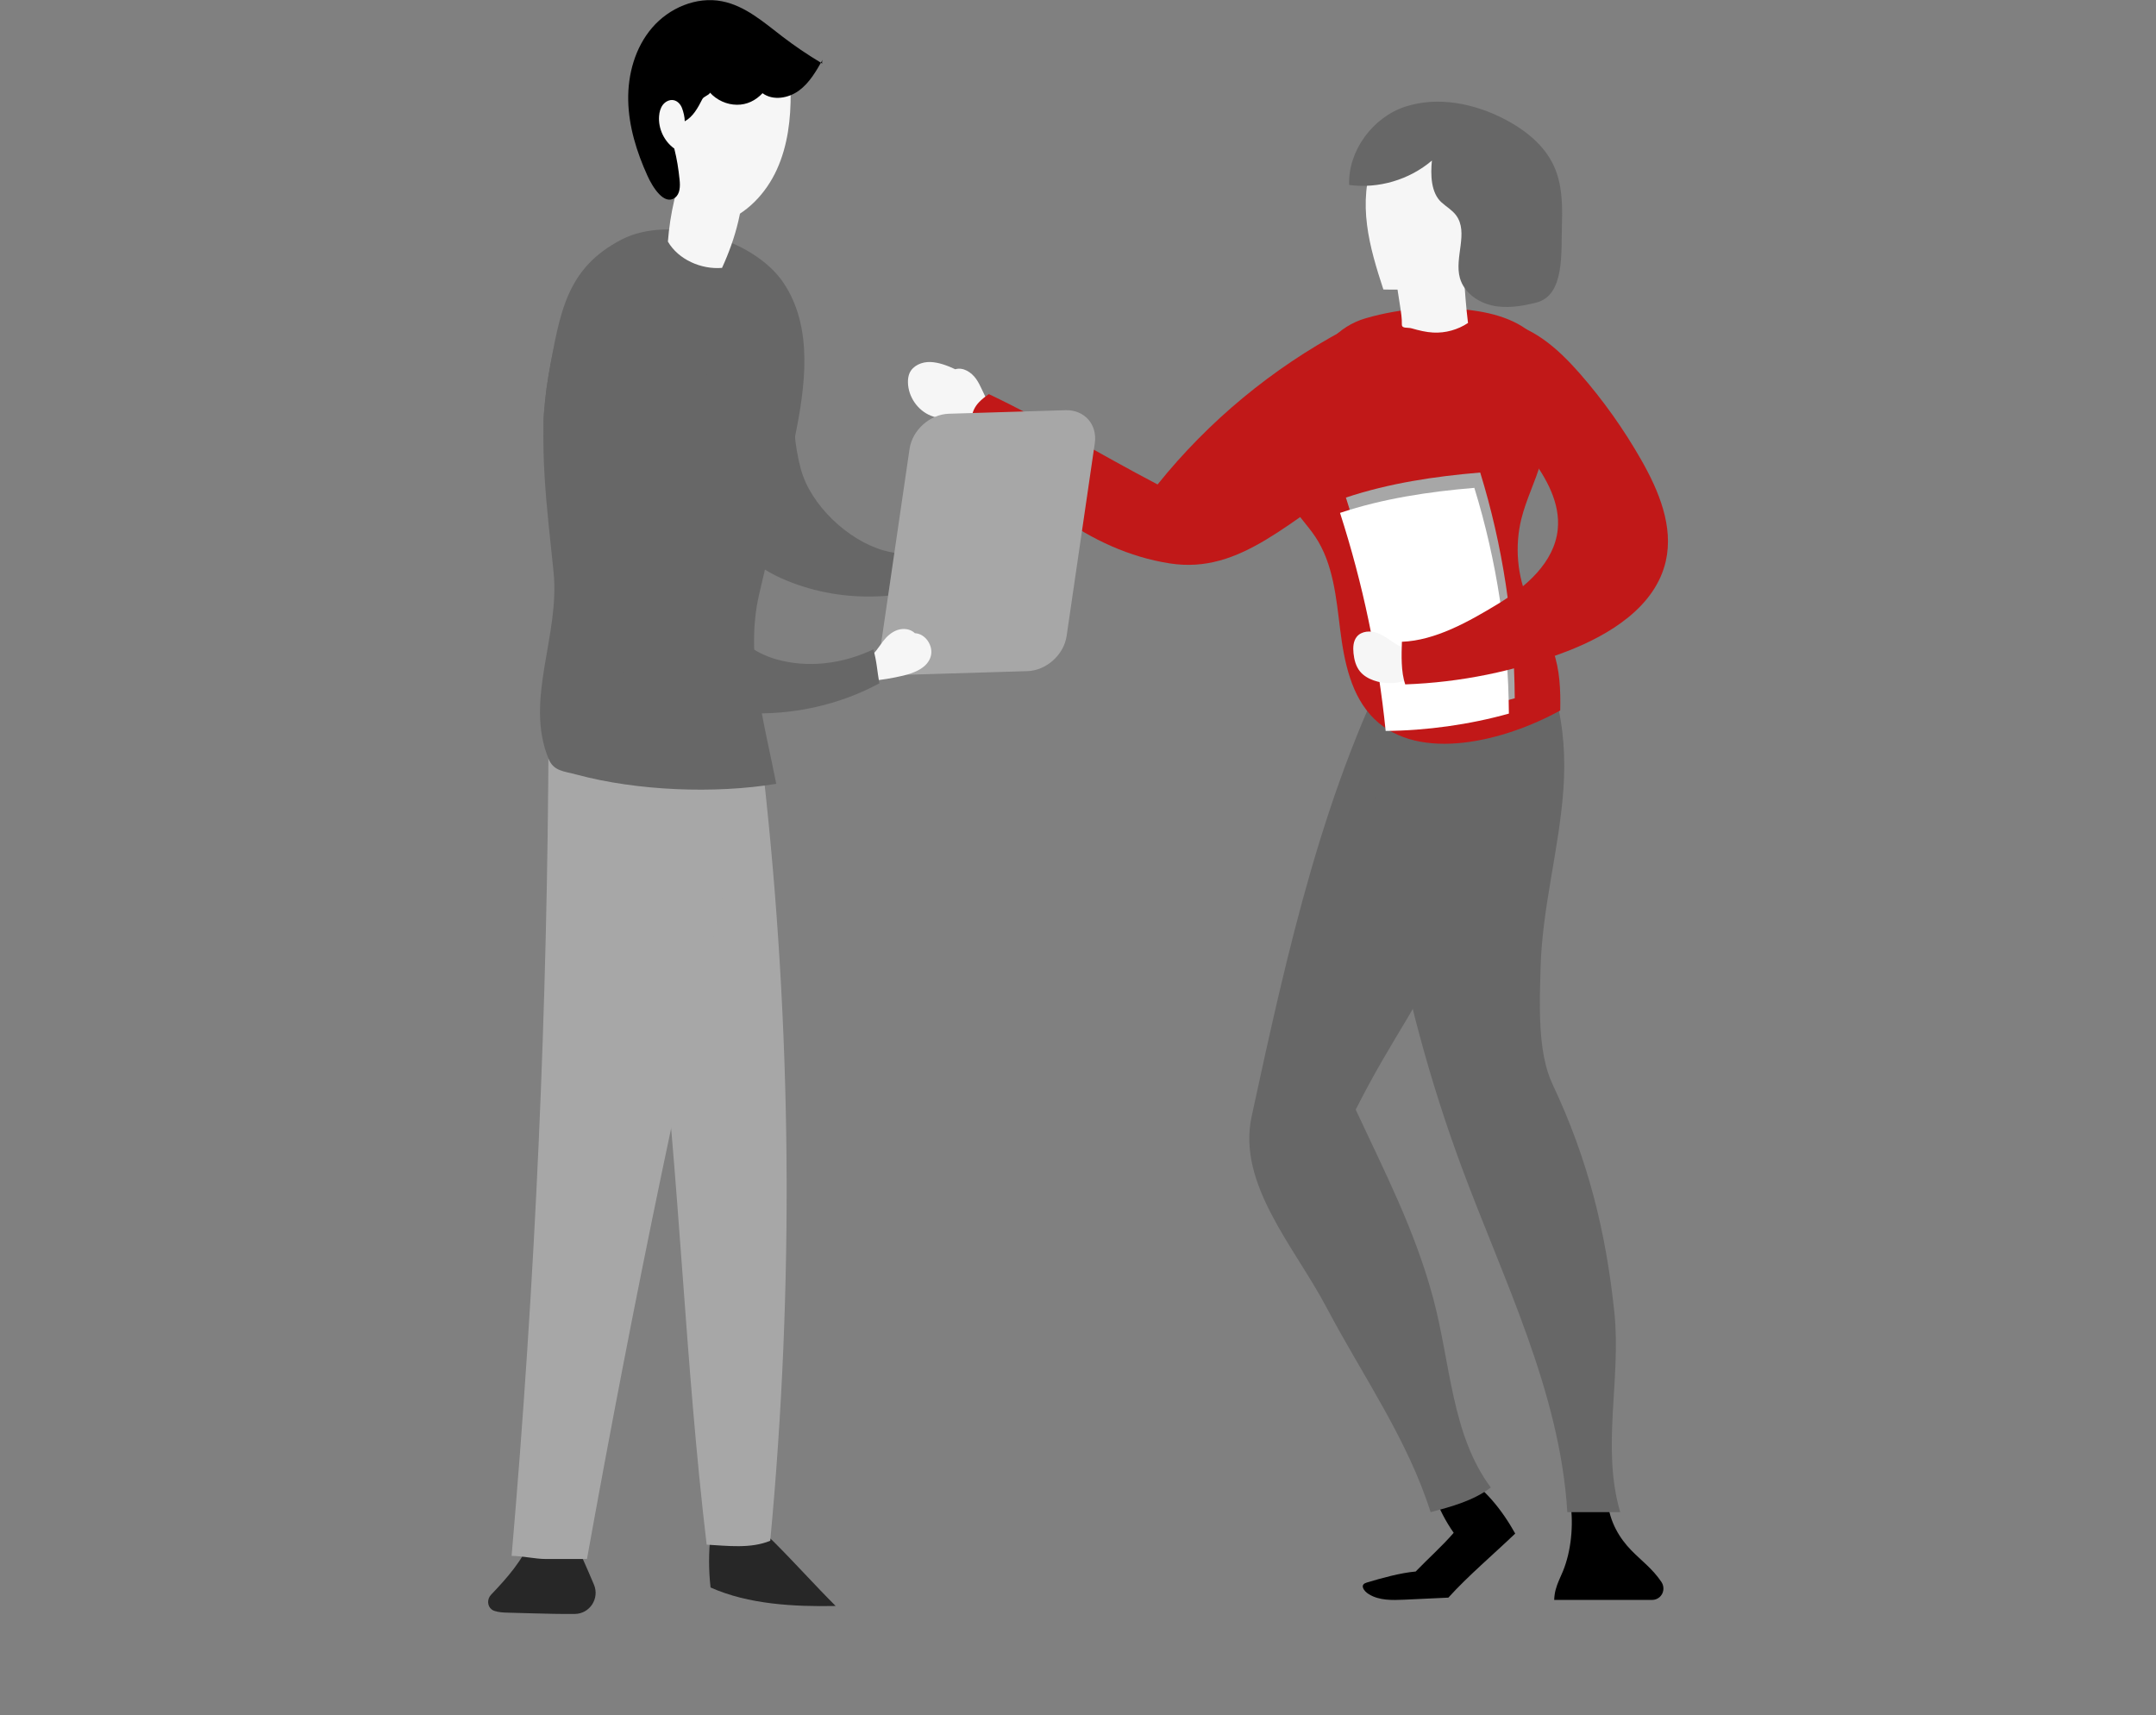 <?xml version="1.0" encoding="utf-8"?>
<!-- Generator: Adobe Illustrator 23.0.0, SVG Export Plug-In . SVG Version: 6.00 Build 0)  -->
<svg version="1.1" id="Ebene_3" xmlns="http://www.w3.org/2000/svg" xmlns:xlink="http://www.w3.org/1999/xlink" x="0px" y="0px"
	 viewBox="0 0 470 374" style="enable-background:new 0 0 470 374;" xml:space="preserve">
<rect x="0" y="0" width="470" height="374" fill="#808080" stroke="none"/>
<style type="text/css">
	.st0{fill:#F6F6F6;}
	.st1{fill:#C11818;}
	.st2{fill:#676767;}
	.st3{fill:#A7A7A7;}
	.st4{fill:#FFFFFF;}
	.st5{fill:#272727;}
	.st6{fill:#9D692B;}
</style>
<g>
	<g>
		<g>
			<g>
				<path class="st0" d="M215.31,87.38c-0.95-1.52-1.48-3.28-2.51-4.75c-1.03-1.47-2.84-2.64-4.56-2.12
					c-1.66-0.78-3.57-1.51-5.41-1.58c-1.83-0.07-3.83,0.76-4.56,2.44c-0.27,0.63-0.35,1.32-0.34,2c0.05,3.11,2.09,6.09,4.97,7.26
					c1,0.41,2.08,0.6,3.15,0.8c2.42,0.44,4.84,0.88,7.26,1.32C214.94,91.64,216.36,89.05,215.31,87.38z"/>
				<path d="M362.59,346.74c0-0.01,0-0.02,0.01-0.03c0.08-0.63-0.06-1.26-0.42-1.79c-1.93-2.88-4.37-4.64-6.58-6.91
					c-2.41-2.48-4.74-6.05-5.17-10.83c-2.56-2.7-5.49-2.16-8.09,0.41c0.74,5.08,0.13,10.7-1.62,14.98c-0.55,1.34-1.21,2.57-1.6,4.06
					c-0.18,0.69-0.29,1.45-0.31,2.21h21.33C361.36,348.85,362.42,347.96,362.59,346.74z"/>
				<path d="M312.68,326.1c1.05,2.87,2.47,5.61,4.22,8.11c-2.53,2.92-5.61,5.66-8.29,8.44c-3.34,0.29-7.4,1.43-10.62,2.39
					c-0.63,0.18-1.07,0.52-0.86,1.14c0.21,0.62,0.74,1.08,1.29,1.42c2.25,1.39,5.08,1.31,7.72,1.19c3.2-0.15,6.4-0.3,9.6-0.45
					c4.22-4.68,10.03-9.61,14.57-13.97c-2.83-5.08-6.76-10.11-11.82-12.96C315.81,322.38,314.43,323.85,312.68,326.1z"/>
				<path class="st1" d="M293.02,71.94c-15.64,8.34-29.58,19.87-40.67,33.69c-12.2-6.38-24.35-13.8-36.79-19.7
					c-3.54,2.47-3.88,3.96-3.98,8.27c11.47,13.68,25.77,25.87,43.41,28.64c15.58,2.45,26.14-9.59,42.97-20.04
					c0.77-8.89,0.96-18.84,0.23-28.05C297.98,72.22,295.26,70.74,293.02,71.94z"/>
				<path class="st2" d="M305.67,139.08c-17.06,31.98-25.04,68.43-32.81,104.31c-3.21,14.8,9.35,28.46,16.32,41.69
					c7.79,14.77,17.59,28.55,22.69,44.62c4.51-1.18,9.34-2.49,13.12-5.37c-8.59-11.55-8.75-27.09-12.58-41.34
					c-3.99-14.83-10.57-27.49-16.87-41.06c4.32-8.5,7.1-12.93,11.86-20.93c3.37-5.67,2.44-9.33,3.91-12.36
					C323,184.72,319.32,161.78,305.67,139.08z"/>
				<path class="st2" d="M298.08,137.66c-0.26,39.78,6.75,79.59,20.58,116.89c9.15,24.67,21.41,48.88,23.01,75.15h11.53
					c-4.15-14.13,0.25-28.96-1.28-43.61c-1.84-17.55-5.73-33.3-13.48-49.7c-3.32-7.04-2.8-17.59-2.6-25.37
					c0.34-13.1,4.05-25.89,4.98-38.96c0.93-13.07-1.51-27.43-11.14-36.31C321.08,127.8,308.91,133.21,298.08,137.66z"/>
				<path class="st1" d="M340.12,154.91c0.1-4.39-0.06-8.87-1.54-13.01c-1.35-3.73-3.72-7.01-5.33-10.63
					c-2.51-5.66-3.08-12.16-1.59-18.17c1.05-4.25,3.09-8.19,4.27-12.4c1.34-4.78,1.57-9.79,1.79-14.75c0.14-3.15,0.26-6.44-1-9.34
					c-2.32-5.35-8.56-7.76-14.31-8.72c-8.22-1.36-16.75-0.81-24.75,1.52c-5.87,1.71-10.35,6.63-11.36,12.65
					c-0.52,3.05-1.7,6.06-3.02,9.17c-2.41,5.66-4.62,12.16-2.15,17.79c1.31,2.98,3.77,5.27,5.58,7.98
					c3.94,5.89,4.57,13.29,5.45,20.32c0.88,7.03,2.38,14.51,7.46,19.46C309.44,166.35,328.12,161.55,340.12,154.91z"/>
				<path class="st3" d="M330.21,152.25c-0.1-16.63-2.63-33.33-7.53-49.22c-9.85,0.82-19.91,2.33-29.28,5.46
					c4.98,15.44,8.32,31.4,9.95,47.54C312.24,155.96,321.66,154.65,330.21,152.25z"/>
				<path class="st4" d="M328.93,155.59c-0.1-16.63-2.63-33.33-7.53-49.22c-9.85,0.82-19.91,2.33-29.28,5.46
					c4.98,15.44,8.32,31.4,9.95,47.54C310.96,159.3,320.37,157.99,328.93,155.59z"/>
				<path class="st0" d="M306.61,140.95c-0.74,0.31-1.58-0.07-2.27-0.5c-1.35-0.84-2.6-1.9-4.1-2.44c-1.5-0.54-3.4-0.44-4.43,0.78
					c-0.82,0.98-0.88,2.38-0.75,3.65c0.15,1.41,0.51,2.84,1.4,3.94c0.76,0.94,1.85,1.57,2.98,1.97c2.36,0.84,5.02,0.8,7.34-0.12
					c0.38-0.15,0.78-0.37,0.88-0.76c0.94-0.84,0.81-2.11,0.65-3.36C308.17,142.87,307.72,141.53,306.61,140.95z"/>
				<path class="st1" d="M325.14,92.68c3.63,1.02,6.33,4.01,8.59,7.03c3.43,4.6,6.44,10.04,5.85,15.75
					c-0.75,7.2-6.95,12.54-13.15,16.29c-6.25,3.78-13.52,7.9-20.82,8.18c-0.09,2.89-0.22,6.56,0.73,9.29
					c12.01-0.43,23.95-2.86,35.17-7.18c9.49-3.65,19.38-9.79,21.63-19.71c1.71-7.54-1.51-15.3-5.34-22.02
					c-3.82-6.72-8.32-13.05-13.4-18.86c-4.76-5.44-10.61-10.72-17.81-11.4C324.48,77.09,324.16,85.4,325.14,92.68z"/>
				<path class="st0" d="M302.63,50.03c0.87,5.61,1.73,11.22,2.6,16.83c0.2,1.28,0.4,2.56,0.37,3.86c-0.02,1,1.19,0.6,2.16,0.88
					c1.53,0.44,3.09,0.83,4.68,0.91c2.66,0.14,5.36-0.61,7.58-2.09c-0.86-6.88-1-14.01-1.59-20.91c-0.1-1.17-1.86-1.42-3.02-1.62
					C310.44,47.06,306.96,47.45,302.63,50.03z"/>
				<path class="st0" d="M299.52,34.75c-1.85,4.48-2.12,9.49-1.51,14.3c0.61,4.81,2.06,9.47,3.56,14.07
					c4.99,0.12,10.94,0.06,14.83-3.06c2.1-1.69,3.49-4.1,4.64-6.53c2.04-4.33,3.51-9.21,2.45-13.88
					c-1.12-4.94-5.22-9.08-10.16-10.24C308.4,28.27,301.45,30.07,299.52,34.75z"/>
				<path class="st2" d="M294.11,40.33c6.4,0.86,13.13-1.13,18.04-5.32c-0.31,3.12-0.22,7.06,2.12,9.14
					c1.05,0.94,2.31,1.66,3.15,2.79c2.79,3.74-0.43,9.2,0.84,13.7c0.88,3.11,3.87,5.27,7.03,5.97c3.15,0.7,6.44,0.16,9.57-0.62
					c6.31-1.57,5.44-10.89,5.64-17.39c0.13-4.21,0-8.56-1.75-12.39c-2.09-4.58-6.28-7.9-10.74-10.22
					c-6.62-3.44-14.52-5.04-21.61-2.75C299.3,25.51,293.83,32.88,294.11,40.33z"/>
			</g>
			<g>
				<path class="st5" d="M115.8,335.48c-1.82,4.71-5.26,8.57-8.76,12.24c-0.88,0.92-0.85,2.46,0.17,3.22
					c0.16,0.12,0.34,0.22,0.53,0.28c0.98,0.34,2.03,0.38,3.07,0.4c1.81,0.05,3.61,0.1,5.42,0.15c3.03,0.08,6.06,0.16,9.08,0.13
					c3.26-0.03,5.44-3.39,4.17-6.39c-1.63-3.86-3.35-7.79-5.13-11.32C121.2,333.24,118.51,333.64,115.8,335.48z"/>
				<path class="st5" d="M154.9,334.68c-0.43,3.8-0.43,7.65,0,11.45c8.26,3.69,18.22,4.21,27.27,4.03
					c-4.46-4.45-8.87-9.38-13.33-13.83c-0.84-0.84-1.73-1.71-2.86-2.04C162.46,333.27,158.42,333.66,154.9,334.68z"/>
				<path class="st6" d="M209.65,119.73c1.28-0.61,1.98-1.97,2.85-3.09c0.71-0.91,1.6-1.72,2.69-2.09c1.09-0.37,2.41-0.21,3.23,0.6
					c1.96,0.08,3.46,2.34,2.97,4.24c-0.55,2.16-3.01,3.15-5.18,3.66c-2,0.47-4.04,0.81-6.09,1
					C209.04,123.09,209.2,121.1,209.65,119.73z"/>
				<path class="st2" d="M210.68,118.16c-5.65,2.68-12.12,3.55-18.12,1.83c-7.78-2.23-15.88-9.91-17.98-17.72
					c-1.44-5.34-1.78-10.82-1.4-16.32c-0.23,0.14-5.22-1.28-8.39-3.92c-9.77-8.13-15.2-19.26-14.46-20.78
					c-1.12,4.24-1.68,8.63-2.08,13.01c-0.61,6.72-0.87,13.57,0.61,20.16c1.37,6.09,4.18,11.75,7.23,17.2
					c2.06,3.68,4.28,7.36,7.43,10.17c2.63,2.35,5.82,4,9.12,5.25c12.62,4.81,27.3,3.84,39.19-2.56
					C211.41,122.31,211.33,120.28,210.68,118.16z"/>
				<g>
					<path class="st3" d="M223.96,146.33l-25.43,0.77c-4.13,0.12-6.99-3.1-6.39-7.21l6.14-42.02c0.6-4.1,4.43-7.53,8.56-7.66
						l25.43-0.77c4.13-0.12,6.99,3.1,6.39,7.21l-6.14,42.02C231.92,142.78,228.08,146.21,223.96,146.33z"/>
				</g>
				<path class="st0" d="M189.17,143.43c1.5-0.72,2.32-2.31,3.34-3.62c0.82-1.07,1.87-2.02,3.15-2.45c1.28-0.43,2.82-0.25,3.78,0.7
					c2.3,0.09,4.06,2.74,3.48,4.97c-0.65,2.53-3.53,3.69-6.06,4.29c-2.35,0.55-4.73,0.94-7.13,1.16
					C188.44,147.37,188.63,145.04,189.17,143.43z"/>
				<path class="st3" d="M166.4,168.45c6.23,55.54,6.74,111.82,1.51,167.49c-4.27,1.77-9.29,1.1-13.86,0.85
					c-4.72-39.66-5.88-79.39-10.6-119.05c-1.76-14.76,5.53-24.5,11.38-37.99C156.29,176.37,163.64,170.71,166.4,168.45z"/>
				<path class="st3" d="M119.58,159.46c-0.2,60.01-2.88,120-8.05,179.78c2.24,0,5.21,0.68,7.45,0.68h8.98
					c10.12-56.24,21.88-113.66,35.53-169.15c0.85-3.47-4.32-6.74-7.82-7.44C144.6,161.13,130.85,158.73,119.58,159.46z"/>
				<path class="st2" d="M135.5,52.23c-12.07,6.27-13.45,15.8-15.98,29.96c-2.39,13.39-0.2,29.06,1.16,42.59
					c1.4,13.85-6.38,27.78-1.1,40.66c1.11,2.71,3.3,2.69,6.13,3.45c13.13,3.54,30.1,4.23,43.51,2.01
					c-2.63-13.46-6.84-27.87-3.75-41.23c2.65-11.46,5.35-22.38,7.73-33.9c2.38-11.52,4.15-24.29-2.38-34.07
					C164.29,51.92,145.94,46.81,135.5,52.23z"/>
				<path class="st2" d="M135.35,52.52c-6.4,3.44-9.49,8.99-12.21,15.73c-2.73,6.73-3.93,14.73-4.59,21.96
					c-0.72,7.88,4.29,37.33,7.85,43.72c2.41,4.32,5.02,8.63,8.71,11.92c3.08,2.75,6.82,4.68,10.68,6.15
					c14.78,5.63,31.99,4.5,45.91-3.01c-0.47-2.54-0.57-4.93-1.32-7.4c-6.61,3.14-14.19,4.16-21.23,2.14
					c-9.11-2.62-15.09-11.61-17.56-20.76c-4.11-15.22-0.63-31.43,4.11-46.47c2.5-7.94-4.67-17.83-11.91-21.94
					C140.73,52.84,138.44,50.86,135.35,52.52z"/>
				<path class="st0" d="M145.6,52.68c0.46-6.07,1.86-12.08,4.13-17.73c4.08-0.55,9.21-0.02,12.32,2.66
					c0.25,7.22-1.64,14.23-4.65,20.8C152.88,58.79,147.89,56.61,145.6,52.68z"/>
				<path class="st0" d="M172.36,20.23c0.05,5.71-0.64,11.54-3.01,16.74c-2.37,5.2-6.6,9.73-12.02,11.55
					c-5.68-4.15-11.45-9.2-14.08-15.74c-2.62-6.53-2.55-14.37,1.26-20.28c2.12-3.28,5.53-5.93,9.42-6.21
					c3.89-0.28,7.55,1.8,10.62,4.2C167.63,12.88,170,17.14,172.36,20.23z"/>
				<path d="M179.32,13.04c-1.4,2.48-2.86,5.03-5.15,6.71c-2.29,1.68-5.66,2.26-7.94,0.57c-1.5,1.6-3.42,2.55-5.61,2.52
					c-2.19-0.02-4.36-1-5.83-2.63c-0.32,0.62-1.38,0.79-1.69,1.41c-0.95,1.86-2,3.83-3.83,4.83c0.01-0.89-0.27-2.01-0.58-2.85
					c-0.31-0.84-0.98-1.6-1.86-1.76c-0.86-0.16-1.76,0.29-2.31,0.99c-0.54,0.69-0.77,1.58-0.84,2.46c-0.22,2.72,1.09,5.51,3.31,7.1
					c0.59,2.35,0.91,4.39,1.16,6.8c0.15,1.41,0.12,3.09-1.02,3.93c-2.32,1.7-4.81-2.19-5.99-4.81c-2.35-5.18-4.08-10.74-4.19-16.42
					c-0.11-5.69,1.51-11.54,5.22-15.85c3.71-4.32,9.65-6.85,15.23-5.76c5.04,0.98,9.09,4.57,13.16,7.69
					c2.65,2.03,5.42,3.91,8.28,5.63C179.68,14.08,178.95,13.96,179.32,13.04z"/>
			</g>
		</g>
	</g>
</g>
</svg>
